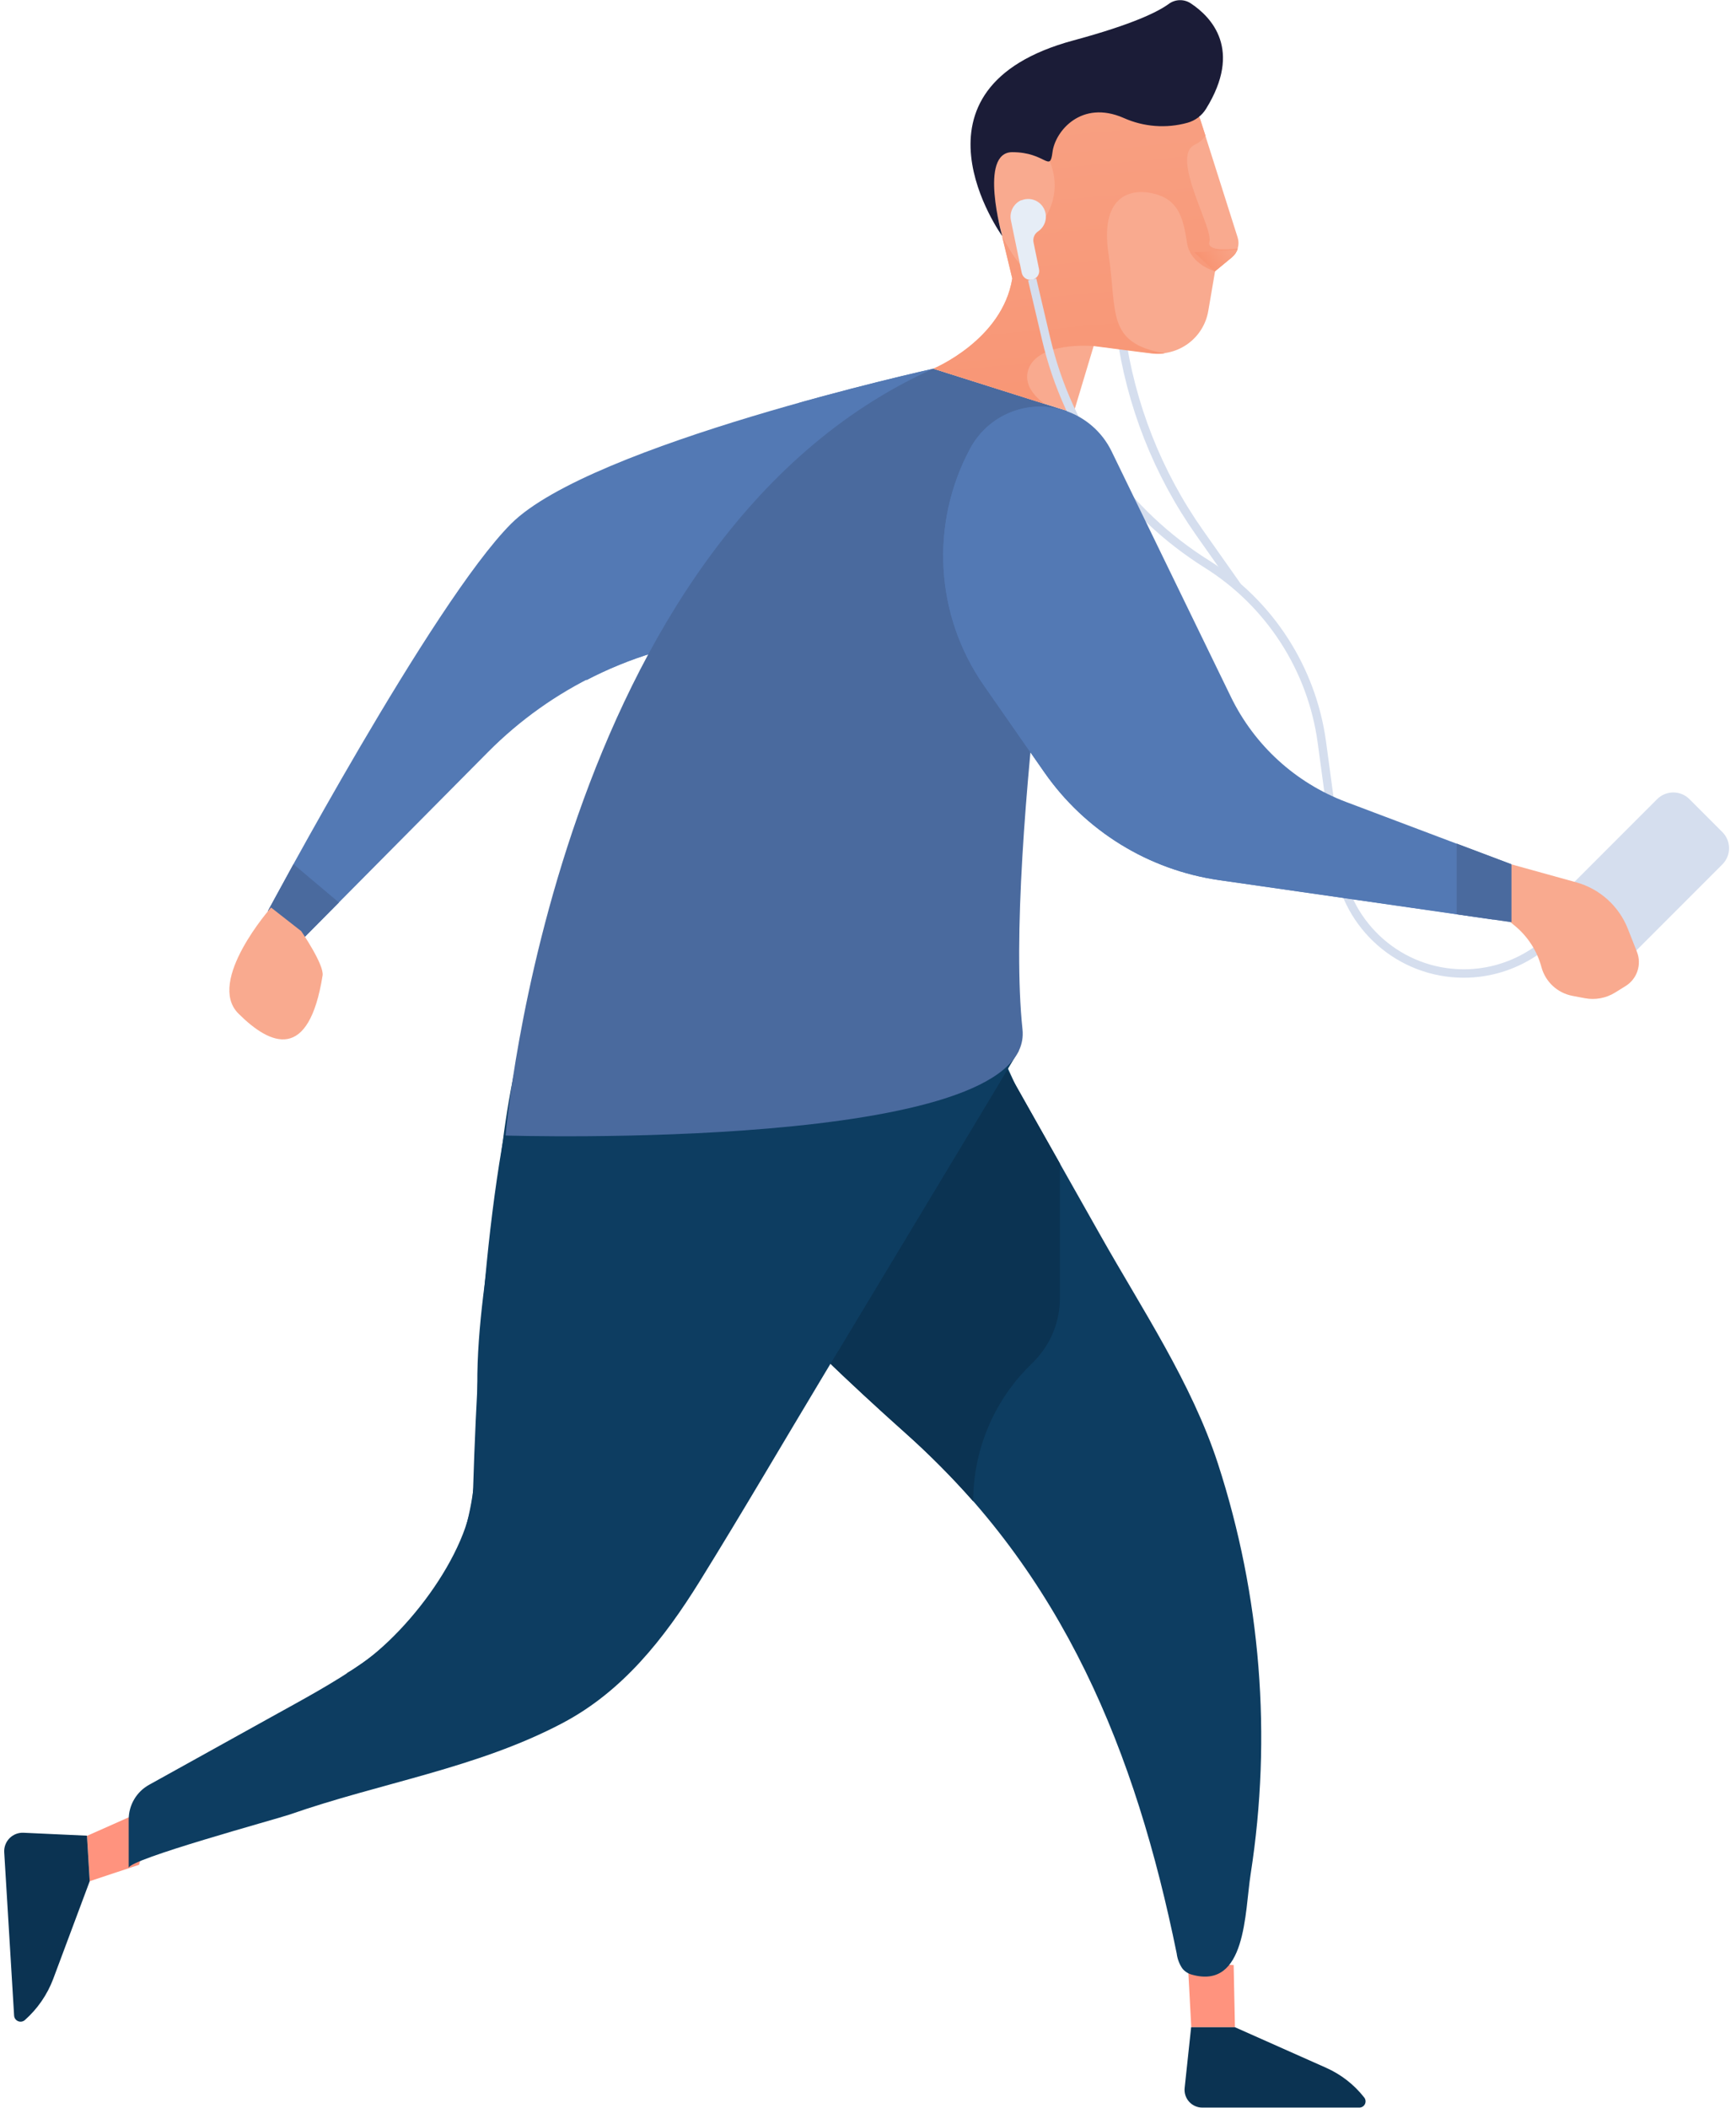 <?xml version="1.0" encoding="UTF-8"?>
<svg width="206px" height="250px" viewBox="0 0 206 250" version="1.1" xmlns="http://www.w3.org/2000/svg" xmlns:xlink="http://www.w3.org/1999/xlink">
    <!-- Generator: Sketch 53 (72520) - https://sketchapp.com -->
    <title>man jogging while listening to music</title>
    <desc>Created with Sketch.</desc>
    <defs>
        <linearGradient x1="59.638%" y1="180.524%" x2="35.202%" y2="-99.428%" id="linearGradient-1">
            <stop stop-color="#F78E6B" offset="0%"></stop>
            <stop stop-color="#F9AA8F" offset="100%"></stop>
        </linearGradient>
        <linearGradient x1="-9.428%" y1="63.734%" x2="134.119%" y2="11.824%" id="linearGradient-2">
            <stop stop-color="#F78E6B" offset="0%"></stop>
            <stop stop-color="#F9AA8F" offset="100%"></stop>
        </linearGradient>
    </defs>
    <g id="Illustrations" stroke="none" stroke-width="1" fill="none" fill-rule="evenodd">
        <g transform="translate(-1579, -1349)" id="man-jogging-while-listening-to-music">
            <g transform="translate(1579, 1349)">
                <path d="M191.722,93.439 L197.247,93.439 C198.744,93.439 199.957,94.652 199.957,96.149 L199.957,113.2 C199.957,114.697 198.744,115.91 197.247,115.91 L191.722,115.91 C190.225,115.91 189.012,114.697 189.012,113.2 L189.012,96.149 C189.012,94.652 190.225,93.439 191.722,93.439 Z" id="Rectangle-path" fill="#D5DEEE" fill-rule="nonzero" transform="translate(194.485, 104.674) rotate(45) translate(-194.485, -104.674) "></path>
                <path d="M132.893,38.724 L132.978,39.356 C134.148,47.947 137.369,56.129 142.369,63.212 L146.845,69.562" id="Shape" stroke="#D5DEEE"></path>
                <polyline id="Shape" fill="#FF937E" fill-rule="nonzero" points="146.39 233.052 146.543 240.421 141.361 240.421 140.951 232.768"></polyline>
                <path d="M141.429,234.186 C147.916,236.008 147.694,226.782 148.411,222.227 C150.949,205.929 149.617,189.263 144.522,173.576 C141.395,163.998 135.535,155.29 130.592,146.526 L120.615,128.872 C119.966,127.733 117.341,121.071 116.008,120.712 C116.008,120.712 74.818,109.573 71.543,119.823 C67.768,131.549 89.408,153.872 107.631,170.114 C126.224,186.674 134.767,207.825 139.63,231.669 C139.709,232.31 139.939,232.922 140.302,233.457 C140.591,233.813 140.986,234.069 141.429,234.186 Z" id="Shape" fill="#0D3D61" fill-rule="nonzero"></path>
                <path d="M116.008,120.678 C116.008,120.678 94.368,114.823 81.207,115.513 L73.918,132.175 C79.897,143.815 94.419,158.337 107.335,169.863 C110.21,172.43 112.931,175.165 115.484,178.052 L115.484,178.052 C115.484,172.044 117.87,166.282 122.118,162.033 L122.648,161.503 C124.647,159.503 125.77,156.791 125.769,153.964 L125.769,137.978 L125.769,137.978 L116.008,120.678 Z" id="Shape" fill="#0B3352" fill-rule="nonzero"></path>
                <path d="M141.344,240.421 L146.543,240.421 L157.363,245.233 C159.136,246.021 160.689,247.231 161.885,248.759 L161.885,248.759 C162.058,248.98 162.091,249.279 161.97,249.533 C161.849,249.786 161.596,249.949 161.315,249.954 L142.671,249.954 C142.072,249.955 141.502,249.7 141.102,249.255 C140.702,248.809 140.51,248.215 140.575,247.62 L141.344,240.421 Z" id="Shape" fill="#0B3352" fill-rule="nonzero"></path>
                <polyline id="Shape" fill="#FF937E" fill-rule="nonzero" points="16.503 221.156 10.644 223.104 10.319 217.728 18.274 214.197"></polyline>
                <path d="M10.319,217.705 L10.644,223.109 L6.327,234.658 C5.62,236.548 4.46,238.235 2.95,239.573 L2.95,239.573 C2.73,239.767 2.418,239.819 2.147,239.706 C1.876,239.594 1.692,239.336 1.674,239.043 L0.501,219.681 C0.464,219.062 0.69,218.456 1.124,218.013 C1.558,217.571 2.159,217.332 2.779,217.358 L10.319,217.705 Z" id="Shape" fill="#0B3352" fill-rule="nonzero"></path>
                <path d="M71.27,108.388 C61.315,114.533 59.989,132.79 58.741,143.001 C57.864,150.097 56.589,157.17 56.64,164.334 C56.703,172.728 56.822,181.11 51.999,188.377 C47.175,195.644 39.527,199.562 32.187,203.633 L17.688,211.674 C16.198,212.5 15.273,214.07 15.273,215.774 L15.273,221.526 C15.273,220.501 32.842,215.729 34.385,215.194 C45.108,211.446 56.595,209.704 66.708,204.374 C73.895,200.598 78.821,194.317 83.024,187.546 C88.109,179.345 92.978,170.991 97.956,162.722 L120.905,124.596 C120.905,124.596 80.495,102.694 71.27,108.388 Z" id="Shape" fill="#0D3D61" fill-rule="nonzero"></path>
                <path d="M118.929,125.854 L64.829,116.845 C58.673,130.649 56.811,154.937 56.139,176.64 C55.905,184.157 47.648,194.829 41.071,198.479 C41.071,198.479 59.157,193.206 68.075,177.022 C76.993,160.837 98.121,161.435 98.121,161.435 L98.121,161.435 C98.708,161.117 99.2,160.647 99.544,160.074 L118.616,128.394 L118.929,125.854 Z" id="Shape" fill="#0D3D61" fill-rule="nonzero"></path>
                <path d="M110.757,43.724 C110.757,43.724 70.08,52.682 60.644,62.118 C51.344,71.424 31.782,108.058 31.782,108.058 L36.156,111.122 L57.904,89.197 C65.459,81.582 75.409,76.805 86.076,75.672 L89.368,75.325" id="Shape" fill="#5379B4" fill-rule="nonzero"></path>
                <path d="M69.562,80.683 C74.706,77.999 80.307,76.299 86.076,75.672 L89.368,75.325 L110.752,43.73 C110.752,43.73 103.747,45.279 94.909,47.751 C83.531,56.259 75.382,68.337 69.562,80.683 Z" id="Shape" fill="#5379B4" fill-rule="nonzero"></path>
                <path d="M59.994,134.67 C59.994,134.67 65.934,63.821 110.757,43.724 L127.392,48.975 C127.392,48.975 119.055,100.575 121.333,122.084 C122.864,136.629 59.994,134.67 59.994,134.67 Z" id="Shape" fill="#4A6A9E" fill-rule="nonzero"></path>
                <polygon id="Shape" fill="#4A6A9E" fill-rule="nonzero" points="34.823 102.489 40.216 107.033 36.162 111.122 31.782 108.058"></polygon>
                <path d="M146.874,28.2 L142.369,14.003 L142.369,14.003 L137.813,6.031 L116.669,18.508 L120.12,33.03 L120.12,33.03 C118.946,40.336 110.752,43.724 110.752,43.724 L127.392,48.975 L129.789,41.002 L136.623,41.879 C139.849,42.292 142.827,40.09 143.377,36.885 L144.191,32.13 L146.19,30.478 C146.854,29.924 147.122,29.028 146.874,28.2 L146.874,28.2 Z" id="Shape" fill="#F9AA8F" fill-rule="nonzero"></path>
                <path d="M136.805,41.936 C137.287,41.985 137.772,41.975 138.252,41.908 C131.207,40.712 132.591,37.016 131.549,30.182 C130.507,23.349 133.992,22.21 137.033,22.995 C140.074,23.781 140.45,26.293 140.866,28.855 C141.281,31.418 144.191,32.17 144.191,32.17 L146.19,30.518 C146.521,30.246 146.762,29.881 146.885,29.47 C145.33,29.647 143.206,29.704 143.514,28.667 C143.992,27.056 138.861,18.605 141.748,17.181 C142.269,16.942 142.719,16.571 143.052,16.105 L142.369,14.003 L142.369,14.003 L141.549,12.557 L130.979,10.074 L123.781,14.311 C122.699,15.615 123.252,16.623 124.089,18.132 C126.572,22.591 123.929,25.917 123.929,25.917 L122.454,26.202 C122.454,26.202 122.221,29.049 121.993,31.241 C121.765,33.434 118.907,28.03 118.907,28.03 L118.907,28.03 L120.12,33.03 C118.946,40.336 110.752,43.724 110.752,43.724 L123.952,47.91 C122.631,46.919 121.481,45.524 122.016,43.855 C123.121,40.438 129.784,41.042 129.784,41.042 L135.051,41.72 L136.805,41.936 Z" id="Shape" fill="url(#linearGradient-1)" fill-rule="nonzero"></path>
                <path d="M143.104,12.921 C142.605,13.719 141.828,14.302 140.923,14.556 C138.403,15.258 135.718,15.057 133.331,13.986 C128.326,11.8 125.205,15.552 124.892,18.047 C124.579,20.541 124.134,18.047 120.12,18.047 C116.105,18.047 118.929,28.001 118.929,28.001 C118.929,28.001 106.27,10.478 127.392,4.789 C134.482,2.876 137.449,1.372 138.685,0.467 C139.458,-0.107 140.51,-0.132 141.31,0.404 C143.759,2.027 147.466,5.888 143.104,12.921 Z" id="Shape" fill="#1B1C37" fill-rule="nonzero"></path>
                <path d="M122.483,33.144 L124.146,40.222 C126.744,51.283 133.602,60.873 143.229,66.908 C150.688,71.584 155.684,79.333 156.862,88.058 L158.804,102.432 C159.81,109.885 166.169,115.449 173.69,115.456 C176.641,115.456 179.526,114.589 181.987,112.961 L185.763,110.478" id="Shape" stroke="#D5DEEE"></path>
                <path d="M179.339,102.506 L187.044,104.641 C189.833,105.414 192.097,107.451 193.161,110.142 L194.243,112.882 C194.837,114.382 194.271,116.093 192.899,116.942 L191.651,117.716 C190.58,118.381 189.297,118.619 188.058,118.383 L186.583,118.104 C184.805,117.763 183.378,116.436 182.91,114.687 L182.91,114.687 C182.388,112.746 181.265,111.02 179.704,109.755 L178.246,108.536" id="Shape" fill="#F9AA8F" fill-rule="nonzero"></path>
                <path d="M146.822,29.613 L141.748,29.937 L144.174,32.244 L144.174,32.164 L146.173,30.513 C146.465,30.275 146.689,29.964 146.822,29.613 Z" id="Shape" fill="url(#linearGradient-2)" fill-rule="nonzero"></path>
                <path d="M32.164,107.631 C32.164,107.631 24.448,116.367 28.286,120.199 C32.124,124.032 36.646,125.928 38.28,115.689 C38.479,114.408 35.746,110.433 35.746,110.433 L32.164,107.631 Z" id="Shape" fill="#F9AA8F" fill-rule="nonzero"></path>
                <path d="M146.054,82.631 L131.908,53.531 C130.781,51.209 128.751,49.451 126.293,48.667 L126.293,48.667 C121.964,47.286 117.266,49.19 115.12,53.195 L115.12,53.195 C110.332,62.116 110.959,72.971 116.743,81.281 L123.924,91.589 C128.768,98.54 136.278,103.172 144.664,104.379 L179.339,109.339 L179.339,102.506 L159.715,95.103 C153.733,92.846 148.844,88.383 146.054,82.631 Z" id="Shape" fill="#5379B4" fill-rule="nonzero"></path>
                <path d="M122.483,63.781 C116.919,51.72 123.269,48.787 124.67,48.303 C120.78,47.79 116.98,49.738 115.125,53.195 L115.125,53.195 C110.336,62.115 110.961,72.969 116.743,81.281 L123.924,91.589 C128.768,98.54 136.278,103.172 144.664,104.379 L177.17,109.06 L179.317,107.631 C179.317,107.631 156.771,102.506 143.297,97.38 C129.823,92.255 128.702,77.261 122.483,63.781 Z" id="Shape" fill="#5379B4" fill-rule="nonzero"></path>
                <polygon id="Shape" fill="#4A6A9E" fill-rule="nonzero" points="172.853 108.434 179.339 109.368 179.339 102.489 172.853 100.046"></polygon>
                <path d="M121.19,23.736 C120.246,24.157 119.734,25.19 119.972,26.196 L121.241,32.352 C121.358,32.92 121.912,33.286 122.48,33.169 C123.048,33.053 123.414,32.498 123.297,31.931 L122.637,28.719 C122.546,28.212 122.771,27.701 123.206,27.426 C124.09,26.812 124.367,25.63 123.848,24.687 C123.329,23.744 122.182,23.346 121.19,23.764 L121.19,23.736 Z" id="Shape" fill="#E6EDF6" fill-rule="nonzero"></path>
            </g>
        </g>
    </g>
</svg>